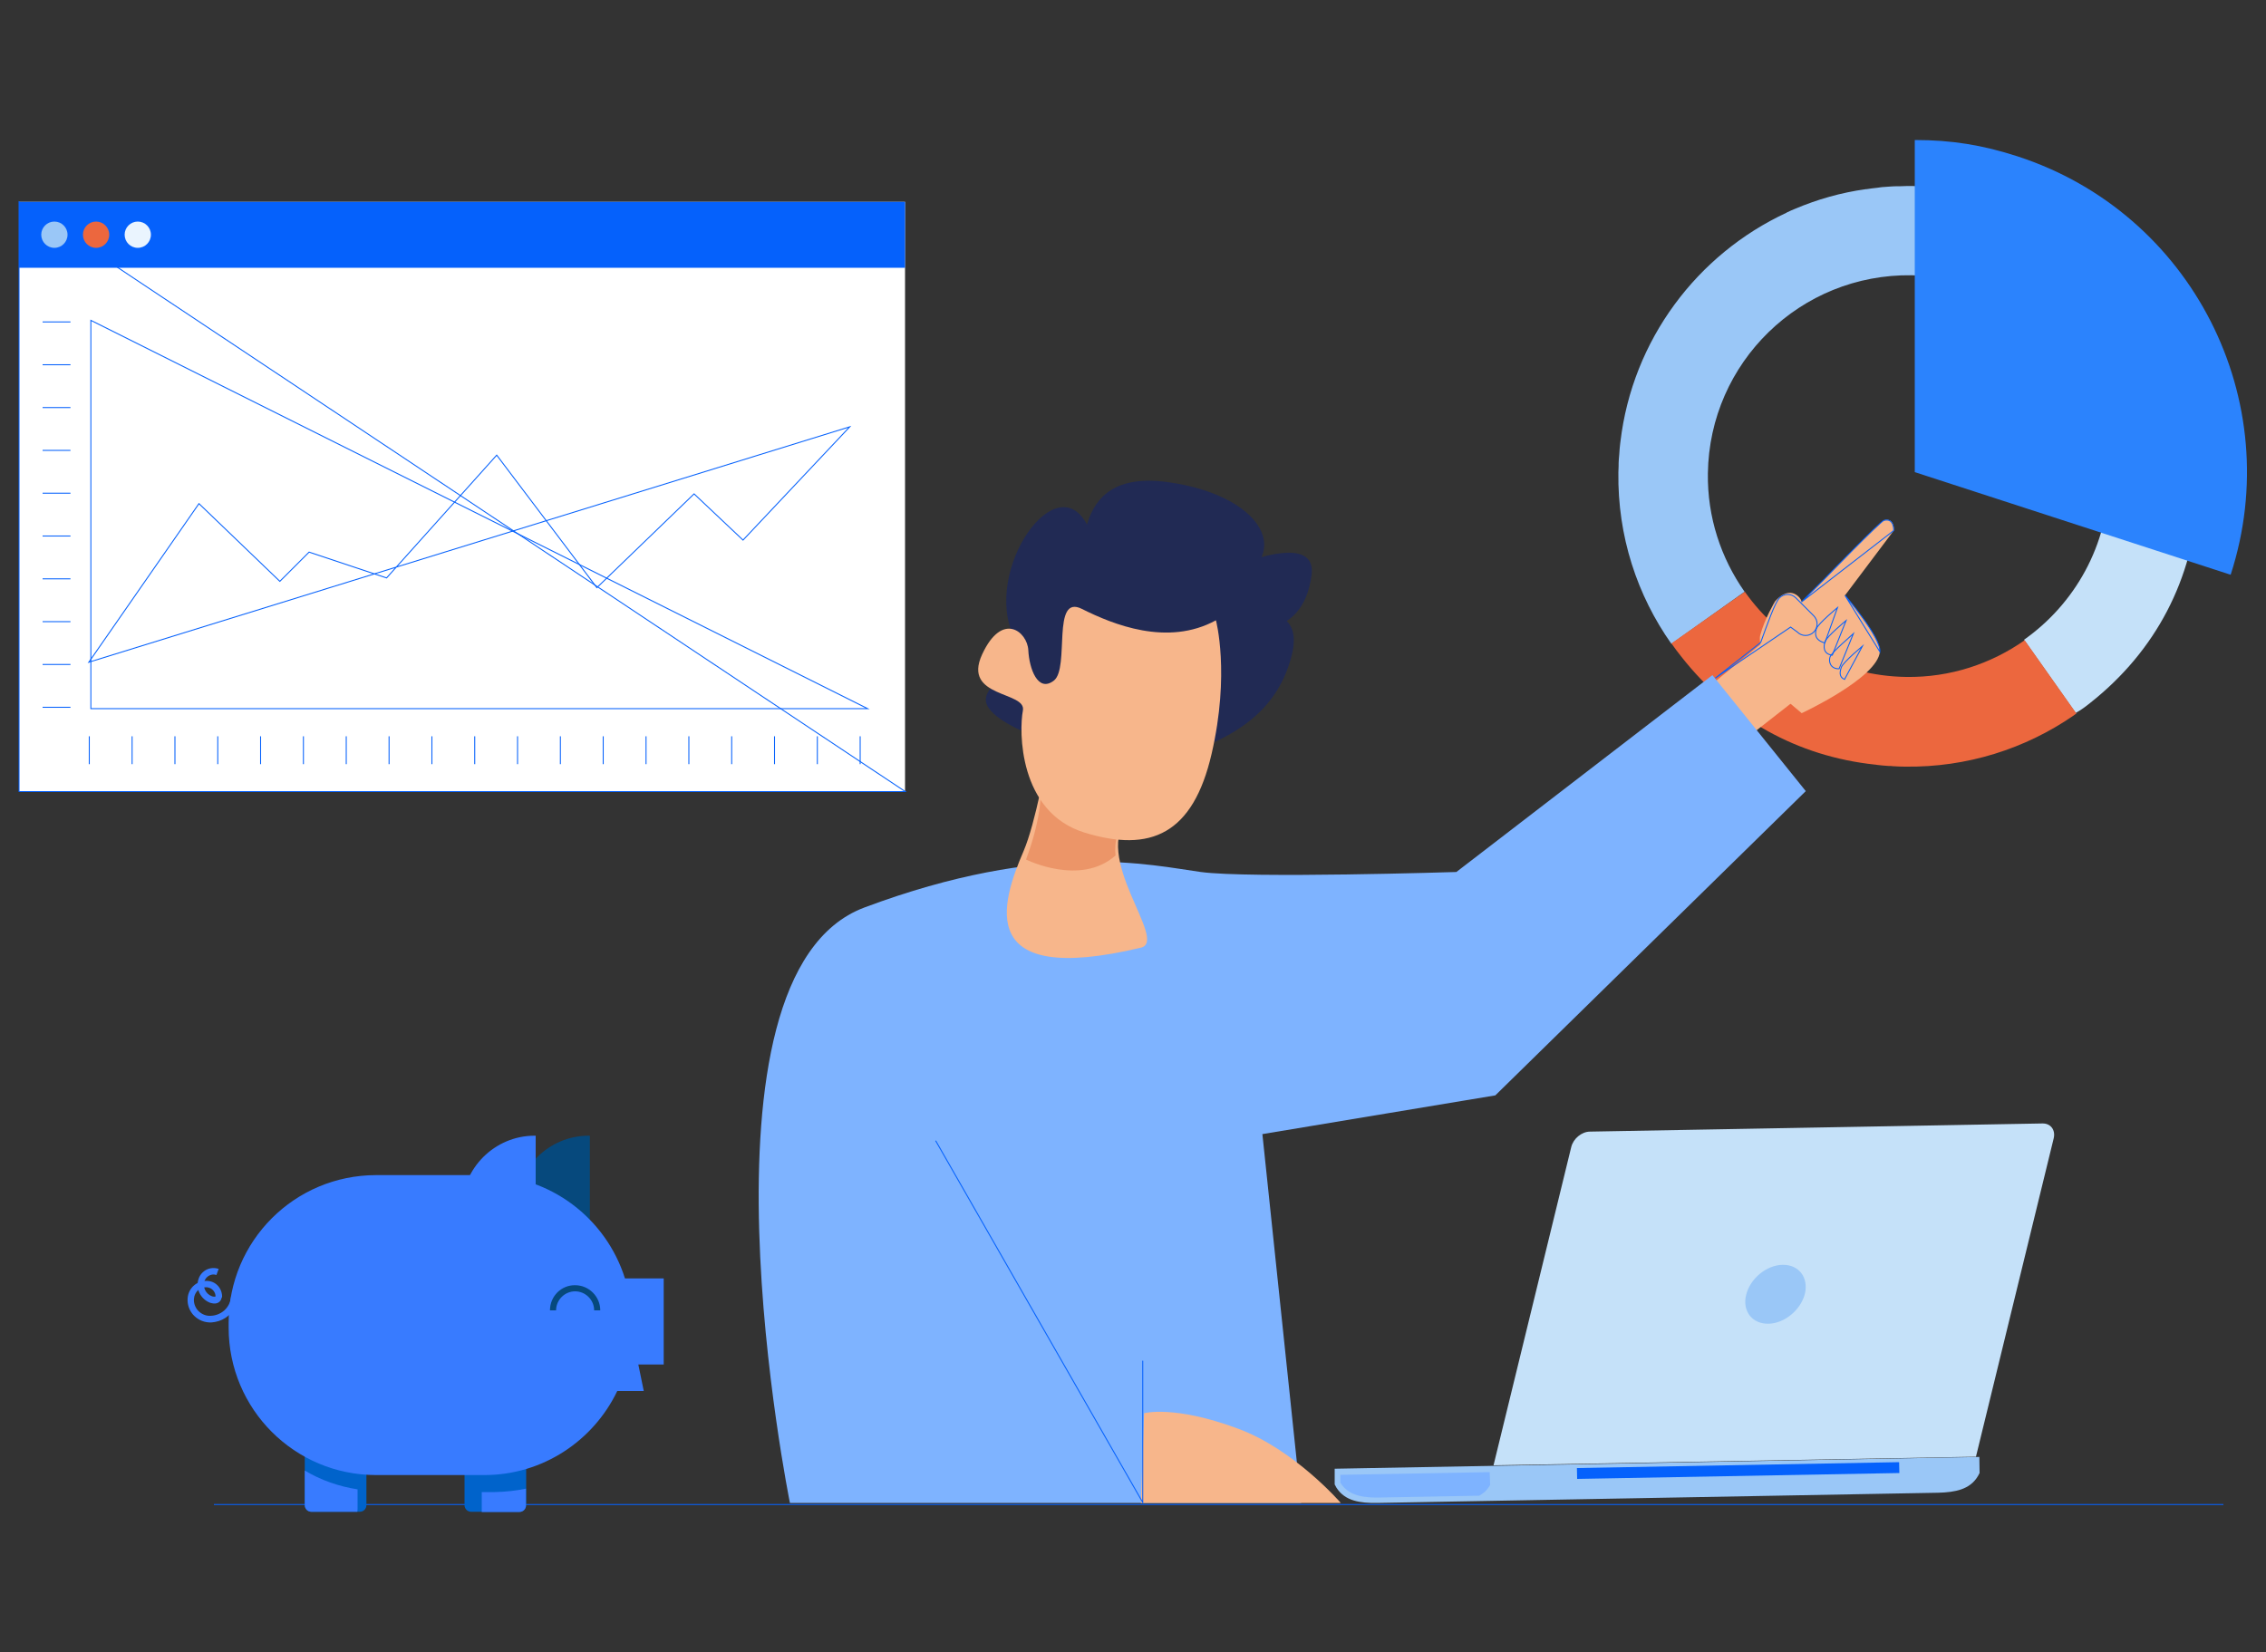<?xml version="1.0" encoding="utf-8"?>
<!-- Generator: Adobe Illustrator 24.1.0, SVG Export Plug-In . SVG Version: 6.00 Build 0)  -->
<svg version="1.1" xmlns="http://www.w3.org/2000/svg" xmlns:xlink="http://www.w3.org/1999/xlink" x="0px" y="0px"
	 viewBox="0 0 1000 729.2" style="enable-background:new 0 0 1000 729.2;" xml:space="preserve">
<rect x="0" y="0" width="1000" height="729.2" fill="#333333" stroke="none"/>
<style type="text/css">
	.st0{fill:#C5E1F9;}
	.st1{fill:#9AC7F7;}
	.st2{fill:#EC673E;}
	.st3{fill:#2B83FD;}
	.st4{fill:#F7B68B;}
	.st5{fill:none;stroke:#0561FC;stroke-width:0.425;stroke-miterlimit:10;}
	.st6{fill:#7EB3FF;}
	.st7{fill:#FFFFFF;}
	.st8{fill:#0561FC;}
	.st9{fill:#EAF4FE;}
	.st10{fill:#212A54;}
	.st11{fill:#EC9568;}
	.st12{fill:#387BFF;}
	.st13{fill:#0063CB;}
	.st14{fill:#06497D;}
</style>
<g id="Capa_1">
</g>
<g id="Capa_2">
	<g>
		<g>
			<g>
				<path class="st0" d="M922.5,310.2c28.9-22.9,45.4-54.5,47.7-91.4c0.1-2.3,0.2-4.6,0.3-6.9v0c0,0,0,0,0,0
					c0.2-14.1-1.5-26.2-5.7-39.7c-0.1-0.4-0.3-0.7-0.4-1.1c0.1,0.4,0.2,0.7,0.3,1l-37.8,11.7c2.7,8.7,4.1,17.9,3.9,27.4v0
					c-0.4,29.5-15.2,55.4-37.6,71.2l22.8,32.3C918.4,313.4,920.5,311.8,922.5,310.2z"/>
				<path class="st1" d="M769.9,261.2c-10.4-14.8-16.5-32.9-16.2-52.3c0.7-49,40.9-88.1,89.9-87.4c39.4,0.6,72.4,26.7,83.4,62.5
					l37.8-11.7c-0.1-0.4-0.2-0.7-0.3-1c-0.5-1.6-1-3.2-1.6-4.7c-0.2-0.4-0.3-0.9-0.5-1.3c-18-48.5-61.2-80.3-113-83
					c-1.2-0.1-2.4-0.1-3.6-0.1c-0.5,0-1.1-0.1-1.6-0.1c-0.1,0-0.2,0-0.3,0c-1.7,0-3.4,0-5.1,0.1c-0.5,0-1,0-1.5,0
					c-1.3,0-2.7,0.1-4,0.2c-0.9,0.1-1.9,0.1-2.8,0.2c-0.7,0.1-1.5,0.2-2.2,0.3c-1.5,0.2-3.1,0.3-4.6,0.6c-0.1,0-0.2,0-0.3,0
					C812.5,85,802,88,792.1,92.2c-1.2,0.5-2.4,1-3.6,1.6c0,0-0.1,0-0.1,0.1c-39.4,18.3-68,56.1-73.3,101.1c0,0.3-0.1,0.5-0.1,0.8
					c-0.2,1.5-0.3,3-0.4,4.6c-0.1,0.8-0.1,1.6-0.2,2.3c-0.1,1-0.1,2.1-0.1,3.1c0,0.9-0.1,1.8-0.1,2.7c-0.4,28.2,8.3,54.3,23.4,75.7
					L769.9,261.2z"/>
				<path class="st2" d="M916.3,314.9l-22.8-32.3c-14.8,10.4-32.9,16.5-52.3,16.2h0c-29.5-0.4-55.4-15.2-71.2-37.6L737.6,284
					c0,0,0,0,0,0c1.4,2,2.9,4,4.5,6c21.6,27.4,51,43.8,85.3,47.5c0.2,0,0.5,0,0.7,0.1c1.8,0.2,3.5,0.4,5.3,0.5c0.1,0,0.2,0,0.3,0
					c0.5,0,1.1,0,1.6,0.1c1.8,0.1,3.5,0.2,5.3,0.2c27.6,0.4,53.3-8,74.4-22.5C917.6,314,918.4,313.4,916.3,314.9z"/>
			</g>
			<g>
				<g>
					<g>
						<path class="st3" d="M845,208.4l139.4,45.3c25-77-17.1-159.7-94.1-184.7c-15.4-5-29.1-7.2-45.3-7.2V208.4z"/>
					</g>
				</g>
			</g>
		</g>
		<path class="st4" d="M789.3,309.9c0,0-14.4-22.3-12.5-29.5c1.9-7.2,6.5-14.9,6.5-14.9s4.8-6.1,9.5-2.9c2,1.4,2.3,3,2.3,3l10-10
			c0,0,24.8-25.6,26.4-26c4.6-1.2,4.3,4.5,4.3,4.5l-21.6,28.7c0,0,16,18.6,15.4,24.9c-1.1,11.6-34.5,27.1-34.5,27.1L789.3,309.9z"/>
		<path class="st5" d="M814.2,262.8c0,0,16,18.6,15.4,24.9L814.2,262.8z"/>
		<path class="st5" d="M795,265.7l10-10c0,0,24.8-25.6,26.4-26c4.6-1.2,4.3,4.5,4.3,4.5L795,265.7z"/>
		<polygon class="st4" points="752.7,304.3 782.6,279.7 795.6,306.4 766.3,329.3 		"/>
		<path class="st6" d="M574.2,663.4H348.6c0,0-47.1-232.8,32.8-262.8c80-30,127.1-18.6,148.5-15.7c21.4,2.9,112.8,0,112.8,0
			l113-86.9l41.2,51.2L659.9,483.5l-102.8,17.1L574.2,663.4z"/>
		<path class="st4" d="M503.5,663.4h88.2c0,0-20.4-23.6-45.4-32.8c-28.2-10.5-41.4-6.8-41.4-6.8L503.5,663.4z"/>
		<g>
			<g>
				<g>
					<rect x="8.4" y="89.1" class="st7" width="391" height="260.3"/>
					<polygon class="st5" points="399.5,349.4 8.4,349.4 8.4,89.1 					"/>
					<rect x="8.4" y="89.1" class="st8" width="391" height="29.1"/>
					<path class="st1" d="M29.8,103.6c0,3.2-2.6,5.8-5.8,5.8c-3.2,0-5.8-2.6-5.8-5.8c0-3.2,2.6-5.8,5.8-5.8
						C27.2,97.8,29.8,100.4,29.8,103.6z"/>
					<path class="st2" d="M48.2,103.6c0,3.2-2.6,5.8-5.8,5.8c-3.2,0-5.8-2.6-5.8-5.8c0-3.2,2.6-5.8,5.8-5.8
						C45.6,97.8,48.2,100.4,48.2,103.6z"/>
					<path class="st9" d="M66.6,103.6c0,3.2-2.6,5.8-5.8,5.8c-3.2,0-5.8-2.6-5.8-5.8c0-3.2,2.6-5.8,5.8-5.8
						C64,97.8,66.6,100.4,66.6,103.6z"/>
				</g>
			</g>
		</g>
		<g>
			<path class="st1" d="M589.1,655.4c-0.1-0.1-0.1-0.1-0.1-0.2l0-6.9l284.5-5.2l0.1,6.9c0,0,0,0.1,0,0.2l-0.7,1.3
				c-3.5,6-10.1,7.2-17.6,7.4l-247.6,4.5c-7.5,0.1-14.1-0.8-17.9-6.7L589.1,655.4z"/>
			<path class="st6" d="M657.6,655.3c0,0,0,0.1,0,0.2l-0.7,1.1c-1.1,1.6-2.5,2.7-4.1,3.6l-43.3,0.8c-7.2,0.2-13.5-0.6-17.2-5.4
				l-0.7-1c0-0.1-0.1-0.1-0.1-0.2l0-3.4l65.9-1.2L657.6,655.3z"/>
			<g>
				<polygon class="st8" points="696,652.8 838.2,650.2 838.1,645.4 695.9,648 				"/>
			</g>
			<g>
				<path class="st0" d="M659.1,646.8l34.3-140.5c0.9-3.7,4.6-6.8,8.3-6.8l199.6-3.6c3.7-0.1,5.9,2.9,5,6.6L872,643L659.1,646.8z"/>
				<path class="st1" d="M770.6,571.5c-1.8,7.2,2.6,12.9,9.8,12.8c7.1-0.1,14.3-6.1,16.1-13.2c1.7-7.2-2.6-12.9-9.8-12.8
					C779.6,558.4,772.4,564.3,770.6,571.5z"/>
			</g>
		</g>
		<polyline class="st5" points="412.9,503.5 504.3,663.2 504.3,613.4 504.3,600.6 		"/>
		<g>
			<path class="st10" d="M499.4,338.6c0,0-48.3-11.6-61-23.7c-12.8-12.1,15.7-15.4,7.9-36.4c-11.3-30.6,23.1-76.5,35.2-42.8
				c12.1,33.6-5,45.7-4,29.8c1.1-15.9-7.3-58.9,37.8-52.7c45,6.2,58.6,36.3,20,47.8c-38.6,11.4,47.5-36.5,43.5-6.7
				c-4,29.8-30.3,24.4-39.4,23.4c-9.1-1,38-19.9,30.8,11.3C562.8,319.6,535,331.3,499.4,338.6z"/>
			<path class="st4" d="M461.9,335.2c0,0-4.8,27.9-10.2,40.5c-9.8,22.7-22,60.2,51.8,42.6c12.4-3-22.6-40.2-5.1-58.5
				C516,341.5,461.9,335.2,461.9,335.2z"/>
			<path class="st11" d="M455.8,334.9c0,0,9.6,10.3-3,44.5c0,0,24,12,39.5-1.8c-0.6-5.6,0.5-11.8,6.2-17.7
				C516,341.5,455.8,334.9,455.8,334.9z"/>
			<path class="st4" d="M536.6,273.8c0,0,6.3,23.4-1.9,58.9c-8.2,35.5-26.9,43.8-56.1,34.8c-29.2-9-28.9-45.1-27.2-53.8
				c1.8-8.7-26.9-5.5-18-24.8c8.9-19.3,20-10,20.4-1.9c0.4,8.1,4.2,18.9,11.3,13.4c7.1-5.6-1.2-38.5,12.4-31.6
				C491.1,275.6,515.2,285.5,536.6,273.8z"/>
		</g>
		<path class="st5" d="M94.4,664.1h886.8H94.4z"/>
		<g>
			<g>
				<path class="st12" d="M95,583.5c2.1-0.4,4.1-1.3,5.8-2.8c2.4-2.1,3.9-5.1,4.1-8.3l-2.9-0.2c-0.2,2.5-1.3,4.7-3.1,6.3
					c-1.9,1.6-4.2,2.4-6.7,2.3c-1.9-0.1-3.6-1-4.9-2.4c-1.2-1.4-1.9-3.3-1.7-5.2c0.1-1.4,0.8-2.8,1.8-3.7c1.1-0.9,2.5-1.4,3.9-1.3
					c1.1,0.1,2.1,0.6,2.8,1.4c0.7,0.8,1.1,1.8,1,2.9l2.9,0.2c0.1-1.8-0.5-3.6-1.7-5c-1.2-1.4-2.9-2.2-4.7-2.3
					c-4.6-0.3-8.5,3.1-8.8,7.7c-0.2,2.7,0.7,5.2,2.4,7.2c1.8,2,4.2,3.2,6.8,3.4C93,583.8,94,583.7,95,583.5z"/>
			</g>
			<g>
				<path class="st13" d="M205,664.4c0,1.6,1.3,2.9,2.9,2.9h21.4c1.6,0,2.9-1.3,2.9-2.9v-25.7c0-1.6-1.3-2.9-2.9-2.9h-21.4
					c-1.6,0-2.9,1.3-2.9,2.9V664.4z"/>
				<path class="st13" d="M134.5,664.4c0,1.6,1.3,2.9,2.9,2.9h21.4c1.6,0,2.9-1.3,2.9-2.9v-25.7c0-1.6-1.3-2.9-2.9-2.9h-21.4
					c-1.6,0-2.9,1.3-2.9,2.9V664.4z"/>
				<path class="st14" d="M259.8,501.3c0.2,0,0.4,0,0.5,0v49.9h-27.1c-3.5-5.1-5.5-11.3-5.5-17.9
					C227.8,515.7,242.1,501.3,259.8,501.3z"/>
				<path class="st12" d="M166,518.7h47.7c29.2,0,53.8,19.2,62.1,45.6h17.1v38h-11.2l2.4,11.7h-11.7c-10.5,21.9-32.8,37.1-58.7,37.1
					H166c-36,0-65.1-29.1-65.1-65.1v-2.2C100.9,547.8,130,518.7,166,518.7z"/>
				<path class="st12" d="M157.8,666c0,0.5-0.1,0.9-0.1,1.3h-20.3c-1.6,0-2.9-1.3-2.9-2.9v-15.3c7,4.2,14.9,7,23.3,8.3V666z"/>
				<path class="st12" d="M232.1,657.1v7.4c0,1.6-1.3,2.9-2.9,2.9h-16.6v-8.8h5.8C223.2,658.5,227.7,658,232.1,657.1z"/>
				<g>
					<path class="st14" d="M242.7,578.4h2.7c0-4.6,3.8-8.4,8.4-8.4c4.6,0,8.4,3.8,8.4,8.4h2.7c0-6.1-5-11.1-11.1-11.1
						C247.7,567.2,242.7,572.2,242.7,578.4z"/>
				</g>
				<path class="st12" d="M235.9,501.3c0.2,0,0.4,0,0.5,0v49.9h-7.6h-19.5c-3.5-5.1-5.5-11.3-5.5-17.9
					C203.9,515.7,218.3,501.3,235.9,501.3z"/>
			</g>
			<path class="st12" d="M87.7,564.3c0.6-1.7,1.9-3.1,3.5-3.9c1.7-0.8,3.5-0.9,5.3-0.3l-1,2.7c-1-0.4-2.1-0.3-3.1,0.2
				c-1,0.5-1.7,1.3-2.1,2.3c-0.5,1.4-0.4,2.8,0.2,4.1c0.6,1.3,1.7,2.3,3.1,2.8c1.3,0.4,2.6,0,3.8-0.5c1-0.4,0.6,4.7-4.1,3.5
				c-0.2-0.1-0.5-0.1-0.7-0.2C88.4,573.3,86.1,568.6,87.7,564.3z"/>
		</g>
		<path class="st5" d="M810.9,268.2c0,0-8.6,7.1-9.3,9.3c-0.7,2.1-0.9,5,3.7,6.3L810.9,268.2z"/>
		<path class="st5" d="M814.7,273.9c0,0-8.6,7.1-9.3,9.3c-0.7,2.1-0.9,5.5,3.2,6L814.7,273.9z"/>
		<path class="st5" d="M817.9,279.7c0,0-4.5,4.1-5,4.5c-2.3,2.1-4.9,4.7-5.3,5.8c-0.7,2.1,0.2,5.3,4,5.2L817.9,279.7z"/>
		<path class="st5" d="M821.9,285.2c0,0-3.6,3.1-4,3.5c-2.3,2.1-4.9,4.7-5.3,5.8c-0.7,2.1-1.1,4.3,1.4,5.4L821.9,285.2z"/>
		<path class="st5" d="M790.2,276.8l3,2.2c2,2,5.2,2,7.2,0l0,0c2-2,2-5.2,0-7.2l-7.9-7.9c-2-2-5.2-2-7.2,0l0,0
			c-2,2-5.4,11.7-8.3,19.7l-20,15.7L790.2,276.8z"/>
		<g>
			<polygon class="st5" points="382.9,312.8 40.1,312.8 40.1,141.4 			"/>
			<polygon class="st5" points="39.2,292.3 87.8,222.3 123.5,256.6 136.4,243.7 170.6,255.1 219.2,200.9 263.4,259.4 306.3,218 
				327.9,238.4 375,188.4 			"/>
		</g>
		<path class="st5" d="M39.4,325v12.3V325z"/>
		<path class="st5" d="M58.3,325v12.3V325z"/>
		<path class="st5" d="M77.2,325v12.3V325z"/>
		<path class="st5" d="M96.1,325v12.3V325z"/>
		<path class="st5" d="M115,325v12.3V325z"/>
		<path class="st5" d="M133.9,325v12.3V325z"/>
		<path class="st5" d="M152.8,325v12.3V325z"/>
		<path class="st5" d="M171.7,325v12.3V325z"/>
		<path class="st5" d="M190.6,325v12.3V325z"/>
		<path class="st5" d="M209.5,325v12.3V325z"/>
		<path class="st5" d="M31.1,142.1H18.8H31.1z"/>
		<path class="st5" d="M31.1,161H18.8H31.1z"/>
		<path class="st5" d="M31.1,179.9H18.8H31.1z"/>
		<path class="st5" d="M31.1,198.8H18.8H31.1z"/>
		<path class="st5" d="M31.1,217.7H18.8H31.1z"/>
		<path class="st5" d="M31.1,236.6H18.8H31.1z"/>
		<path class="st5" d="M31.1,255.5H18.8H31.1z"/>
		<path class="st5" d="M31.1,274.4H18.8H31.1z"/>
		<path class="st5" d="M31.1,293.3H18.8H31.1z"/>
		<path class="st5" d="M31.1,312.2H18.8H31.1z"/>
		<path class="st5" d="M228.4,325v12.3V325z"/>
		<path class="st5" d="M247.3,325v12.3V325z"/>
		<path class="st5" d="M266.2,325v12.3V325z"/>
		<path class="st5" d="M285.1,325v12.3V325z"/>
		<path class="st5" d="M304,325v12.3V325z"/>
		<path class="st5" d="M322.9,325v12.3V325z"/>
		<path class="st5" d="M341.8,325v12.3V325z"/>
		<path class="st5" d="M360.7,325v12.3V325z"/>
		<path class="st5" d="M379.6,325v12.3V325z"/>
	</g>
</g>
</svg>
